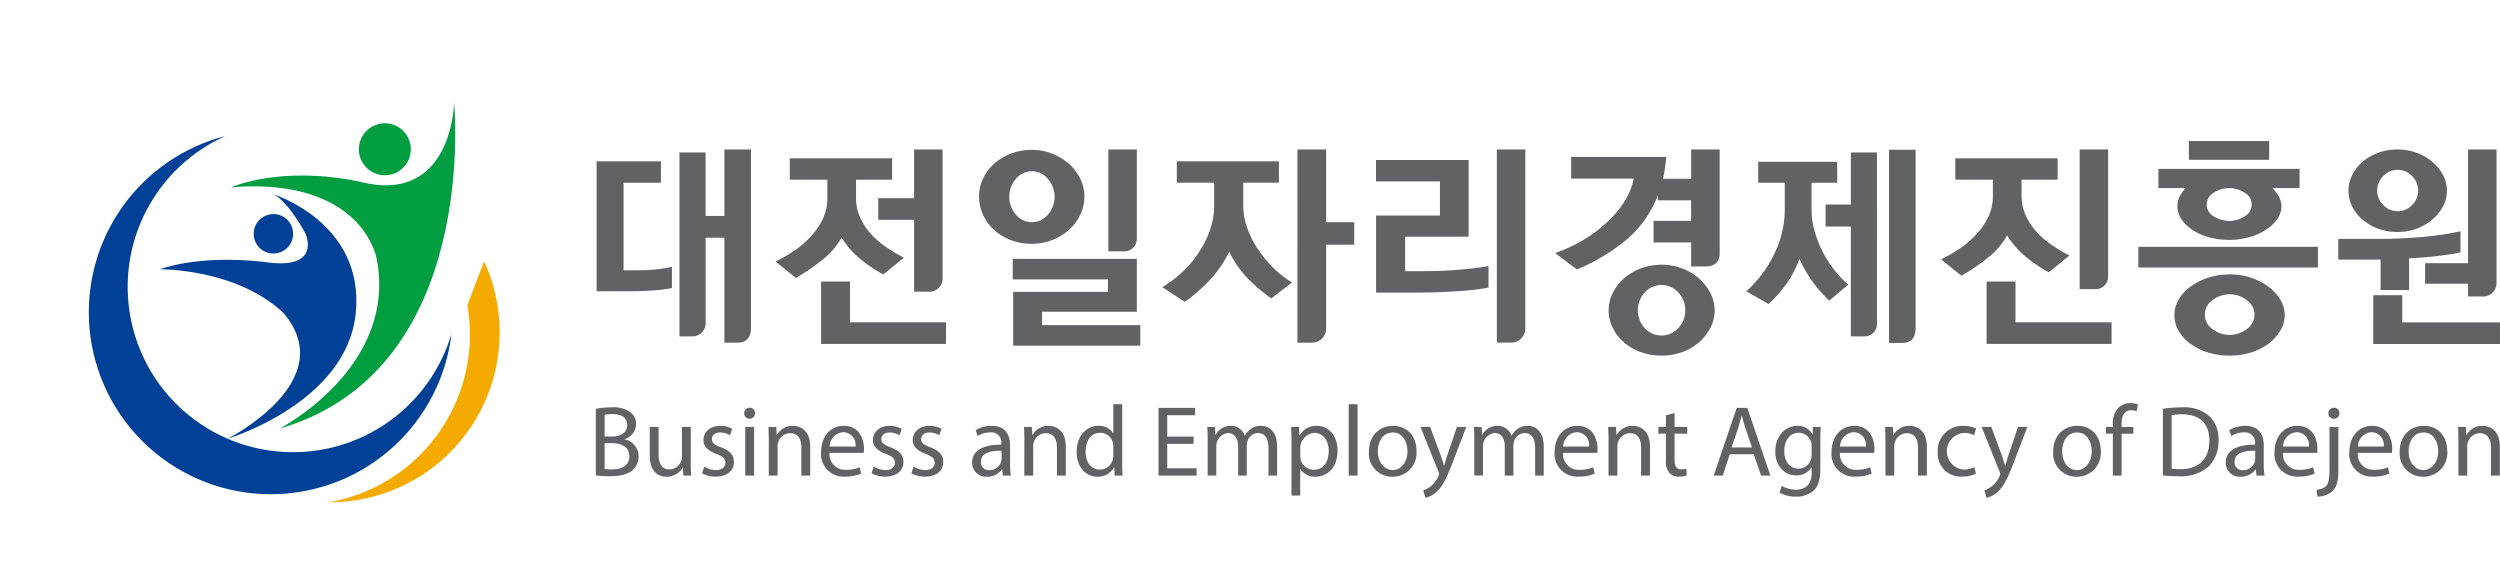 <svg xmlns="http://www.w3.org/2000/svg" xmlns:xlink="http://www.w3.org/1999/xlink" width="462.917" height="108.104" viewBox="0 0 462.917 108.104"><defs><clipPath id="a"><path d="M34.562,19.121A33.7,33.7,0,1,0,79.126,54.934a30.612,30.612,0,1,1-41.9-36.609c-.89.231-1.777.49-2.659.8" transform="translate(-11.944 -18.325)" fill="none"/></clipPath><linearGradient id="b" x1="-0.084" y1="1.076" x2="-0.067" y2="1.076" gradientUnits="objectBoundingBox"><stop offset="0" stop-color="#007b98"/><stop offset="1" stop-color="#004097"/></linearGradient><clipPath id="c"><rect width="462.917" height="108.104" fill="none"/></clipPath><clipPath id="d"><path d="M54.937,28.526c-14.778-3.094-23.8,1.031-23.8,1.031C46.776,28.269,55.454,34.2,57.947,42.19c4.468,20.54-17.875,32.054-17.875,32.054C77.455,63.416,72.385,13.66,72.385,13.66c.087,1.374-.859,19.164-17.448,14.866" transform="translate(-31.135 -13.66)" fill="none"/></clipPath><linearGradient id="e" x1="-0.379" y1="1.358" x2="-0.361" y2="1.358" gradientUnits="objectBoundingBox"><stop offset="0" stop-color="#6fb92c"/><stop offset="1" stop-color="#009e41"/></linearGradient><clipPath id="f"><path d="M48.519,33.5s3.093,6.876-7.82,5.157c-12.289-1.374-19.165,1.375-19.165,1.375s14.1-.172,22.859,8.079C55.222,60.746,34.082,71.4,34.082,71.4S56.166,64.785,57.8,48.114,42.675,26.2,42.675,26.2c2.922,1.632,5.844,7.3,5.844,7.3" transform="translate(-21.534 -26.199)" fill="none"/></clipPath><linearGradient id="g" x1="-0.449" y1="1.594" x2="-0.423" y2="1.594" xlink:href="#b"/><clipPath id="h"><path d="M34.159,32.477a3.652,3.652,0,1,0,3.651-3.652,3.652,3.652,0,0,0-3.651,3.652" transform="translate(-34.159 -28.825)" fill="none"/></clipPath><linearGradient id="i" x1="-5.476" y1="8.151" x2="-5.314" y2="8.151" xlink:href="#b"/><clipPath id="j"><path d="M48.32,21.409A4.812,4.812,0,1,0,53.132,16.6a4.813,4.813,0,0,0-4.812,4.812" transform="translate(-48.32 -16.597)" fill="none"/></clipPath><linearGradient id="k" x1="-5.001" y1="6.712" x2="-4.895" y2="6.712" xlink:href="#e"/></defs><g transform="translate(0 0)"><g transform="translate(16.424 25.199)"><g clip-path="url(#a)"><rect width="82.004" height="82.69" transform="matrix(0.175, -0.985, 0.985, 0.175, -16.424, 68.403)" fill="url(#b)"/></g></g><g transform="translate(0 0)"><g clip-path="url(#c)"><path d="M73.036,35.187A31.456,31.456,0,0,1,44.26,79.8,31.492,31.492,0,0,0,69.931,43.322Z" transform="translate(16.603 13.199)" fill="#f5aa00"/></g></g><g transform="translate(42.814 18.784)"><g clip-path="url(#d)"><rect width="75.033" height="68.833" transform="translate(-24.569 48.012) rotate(-62.9)" fill="url(#e)"/></g></g><g transform="translate(29.612 36.027)"><g clip-path="url(#f)"><rect width="51.147" height="45.238" transform="matrix(0.175, -0.985, 0.985, 0.175, -7.804, 43.812)" fill="url(#g)"/></g></g><g transform="translate(46.973 39.638)"><g clip-path="url(#h)"><rect width="8.471" height="8.471" transform="matrix(0.175, -0.985, 0.985, 0.175, -1.261, 7.079)" fill="url(#i)"/></g></g><g transform="translate(66.446 22.823)"><g clip-path="url(#j)"><rect width="12.953" height="12.953" transform="translate(-3.904 7.629) rotate(-62.9)" fill="url(#k)"/></g></g><g transform="translate(0 0)"><g clip-path="url(#c)"><path d="M98.1,54.737h-2.42V20.685h4.836v11.75H104V20.125h4.916V53.253s.155,2.643-2.38,2.643H104V36.472h-3.476V52.214A2.436,2.436,0,0,1,98.1,54.737M85.331,42.507h2.318q1.679,0,3.317-.139a26.474,26.474,0,0,0,3.317-.5v3.916a26.985,26.985,0,0,1-3.916.48q-2.158.12-4.277.12H80.335V22.324h11.91v3.958H85.331Z" transform="translate(30.136 7.549)" fill="#616263"/><path d="M132.781,46.464h-2.694V33.156h-6.634v-4h6.634V20.125h5.276v23.79a2.419,2.419,0,0,1-2.582,2.549m-19.92-1.878h5.356v7.554H136v4H112.861Zm6.475-18.864v3.357a8.7,8.7,0,0,0,.7,3.5,11.79,11.79,0,0,0,1.9,3.017,16.106,16.106,0,0,0,2.818,2.5,26.882,26.882,0,0,0,3.457,2.059l-3.837,3.117a26.478,26.478,0,0,1-4.856-3.377,16.634,16.634,0,0,1-2.858-3.457,13.865,13.865,0,0,1-3.417,4.017,39.462,39.462,0,0,1-5.056,3.457l-3.757-3.038a26.364,26.364,0,0,0,3.578-2.078,17.067,17.067,0,0,0,3.057-2.679,12.39,12.39,0,0,0,2.158-3.216,8.827,8.827,0,0,0,.8-3.738V25.722h-6.955V21.764h18.945v3.958Z" transform="translate(39.174 7.549)" fill="#616263"/><path d="M158.418,38.99h-2.642V20.125h5.276V36.734a2.342,2.342,0,0,1-2.635,2.257M138.151,46.5H155.7V44.186H138.071v-3.8h22.981V50.18H143.507v2.478h18.185v3.8H138.151Zm.5-14.31a3.845,3.845,0,0,0,5.935,0,5.033,5.033,0,0,0,0-6.614,3.815,3.815,0,0,0-5.935,0,5.1,5.1,0,0,0,0,6.614m-.979,4.7a9.429,9.429,0,0,1-3.078-1.9,8.422,8.422,0,0,1-2.038-2.8,8.077,8.077,0,0,1-.721-3.357,7.723,7.723,0,0,1,.721-3.277,8.556,8.556,0,0,1,2.038-2.758,10.164,10.164,0,0,1,3.078-1.878,10.47,10.47,0,0,1,3.916-.719,10.1,10.1,0,0,1,3.817.719,10.781,10.781,0,0,1,3.1,1.878,9.066,9.066,0,0,1,2.079,2.758,7.389,7.389,0,0,1,.759,3.277,7.725,7.725,0,0,1-.759,3.357,8.906,8.906,0,0,1-2.079,2.8,9.962,9.962,0,0,1-3.1,1.9,10.334,10.334,0,0,1-3.817.7,10.715,10.715,0,0,1-3.916-.7" transform="translate(49.454 7.549)" fill="#616263"/><path d="M184.184,55.9h-2.653V20.126h5.316V33.594h5.2v4.157h-5.2v15.5a2.6,2.6,0,0,1-2.664,2.643M171.5,26.281v4.277a12.209,12.209,0,0,0,.758,4.176,17.79,17.79,0,0,0,2.039,3.975,22.405,22.405,0,0,0,2.9,3.457,17.1,17.1,0,0,0,3.336,2.58L176.695,47.7a28.363,28.363,0,0,1-4.618-3.977,18.613,18.613,0,0,1-3.177-4.655,21.422,21.422,0,0,1-3.417,5.036,29.077,29.077,0,0,1-4.814,4.235l-4.157-2.719a22.347,22.347,0,0,0,3.9-2.977,18.81,18.81,0,0,0,3.017-3.7,17.4,17.4,0,0,0,1.979-4.1,13.821,13.821,0,0,0,.7-4.3V26.281h-6.914V22.325h18.905v3.956Z" transform="translate(58.711 7.549)" fill="#616263"/><path d="M185.285,25.507V21.549H202.43V35.738H190.68v6.4h2.8q1.279,0,2.9-.04t3.3-.161q1.679-.12,3.337-.3t3.1-.459v4q-1.518.281-3.256.461t-3.457.26q-1.759.12-3.417.16t-2.979.04h-7.713V31.821h11.83V25.507Z" transform="translate(69.505 8.083)" fill="#616263"/><path d="M225.994,53.2a4.191,4.191,0,0,0,6.216,0,4.837,4.837,0,0,0,0-6.6,4.194,4.194,0,0,0-6.216,0,4.891,4.891,0,0,0,0,6.6m-.76,4.436a9.758,9.758,0,0,1-3.116-1.818,8.492,8.492,0,0,1-2.059-2.677,7.3,7.3,0,0,1-.738-3.237,7.114,7.114,0,0,1,.738-3.157,8.956,8.956,0,0,1,2.059-2.719,10.357,10.357,0,0,1,3.116-1.859,10.757,10.757,0,0,1,3.918-.7,10.472,10.472,0,0,1,6.914,2.558,9.54,9.54,0,0,1,2.1,2.719,6.824,6.824,0,0,1,.78,3.157,7,7,0,0,1-.78,3.237,9.026,9.026,0,0,1-2.1,2.677,9.814,9.814,0,0,1-3.1,1.818,10.884,10.884,0,0,1-3.817.659,11.3,11.3,0,0,1-3.918-.659m12.041-15.847h-2.687V37.351h-6.954v-4h6.954v-3.8h-6.155V28.6a20.19,20.19,0,0,1-5.935,8.333,36.074,36.074,0,0,1-9.052,5.415l-4.037-3.038a27.809,27.809,0,0,0,5.6-2.657,26.074,26.074,0,0,0,4.4-3.417,18.476,18.476,0,0,0,3.038-3.817,12.181,12.181,0,0,0,1.518-3.9h-11.59v-4h17.625q-.122,1.079-.26,2.1a17.072,17.072,0,0,1-.38,1.94h5.235V20.125h5.275V39.544s.1,2.243-2.588,2.243" transform="translate(78.553 7.549)" fill="#616263"/><path d="M256.988,54.584H254.5V34.242h-4.677V30.165H254.5V20.532h4.835V52.061a2.313,2.313,0,0,1-2.35,2.523m-9.759-28.455v5a14.528,14.528,0,0,0,.54,3.876,20.727,20.727,0,0,0,1.458,3.8,21.458,21.458,0,0,0,2.159,3.4,18.851,18.851,0,0,0,2.637,2.8l-3.518,2.957a25.09,25.09,0,0,1-3.3-3.8,24.725,24.725,0,0,1-2.218-3.915,20.743,20.743,0,0,1-2.279,4.416,22.883,22.883,0,0,1-3.436,3.936l-4.117-2.357a22.6,22.6,0,0,0,5.235-7.054,18.671,18.671,0,0,0,1.878-8.053v-5h-4.915V22.252h14.627v3.876Z" transform="translate(88.214 7.702)" fill="#616263"/><path d="M289.713,45.984h-2.68V20.125h5.275V43.646a2.313,2.313,0,0,1-2.595,2.338m-19.906-1.4h5.355v7.554h17.786v4H269.806Zm6.475-18.864v2.957a8.724,8.724,0,0,0,.7,3.5,11.857,11.857,0,0,0,1.9,3.017,16,16,0,0,0,2.818,2.5,27.206,27.206,0,0,0,3.457,2.06l-3.837,3.117a26.608,26.608,0,0,1-4.857-3.379,16.648,16.648,0,0,1-2.858-3.457,13.847,13.847,0,0,1-3.416,4.018,39.458,39.458,0,0,1-5.056,3.456l-3.757-3.038a26.353,26.353,0,0,0,3.577-2.078,17.025,17.025,0,0,0,3.058-2.677,12.466,12.466,0,0,0,2.158-3.218,8.849,8.849,0,0,0,.8-3.736V25.722h-6.954V21.764h18.944v3.958Z" transform="translate(98.047 7.549)" fill="#616263"/><path d="M301.828,32.9a5.309,5.309,0,0,0,5.855,0,2.481,2.481,0,0,0,0-4.3,5.215,5.215,0,0,0-5.855,0,2.5,2.5,0,0,0,0,4.3m-.239,20.863a5.275,5.275,0,0,0,6.495,0,3.223,3.223,0,0,0,0-5.256,5.2,5.2,0,0,0-6.495,0,3.248,3.248,0,0,0,0,5.256m-4.3-34.771h14.868v3.476H297.291Zm3.478,39.128a10.551,10.551,0,0,1-3.237-1.639,7.628,7.628,0,0,1-2.159-2.4,5.683,5.683,0,0,1,0-5.675,7.637,7.637,0,0,1,2.159-2.4,11.255,11.255,0,0,1,3.237-1.678,12.572,12.572,0,0,1,4.077-.639,12.275,12.275,0,0,1,4.017.639,11.349,11.349,0,0,1,3.216,1.678,8.389,8.389,0,0,1,2.159,2.4,5.438,5.438,0,0,1,0,5.675,8.38,8.38,0,0,1-2.159,2.4,10.624,10.624,0,0,1-3.216,1.639,13.008,13.008,0,0,1-4.017.6,13.324,13.324,0,0,1-4.077-.6m-9.113-33.971h26.138V27.7h-5.036a6.953,6.953,0,0,1,1.22,1.619,3.666,3.666,0,0,1,.459,1.74,4.159,4.159,0,0,1-.78,2.378,7.114,7.114,0,0,1-2.1,1.977,10.841,10.841,0,0,1-3.078,1.379,13.554,13.554,0,0,1-3.716.5,13.845,13.845,0,0,1-3.8-.5,10.249,10.249,0,0,1-3.039-1.379,6.8,6.8,0,0,1-2.019-1.977,4.308,4.308,0,0,1-.738-2.378,4.1,4.1,0,0,1,.4-1.74,5.708,5.708,0,0,1,1.159-1.619h-5.076Zm-3.717,14.426h33.252v3.837H287.939Z" transform="translate(108.013 7.124)" fill="#616263"/><path d="M205.4,39.318c0-.034-.008-.067-.01-.1v.206c0-.036.01-.067.01-.1" transform="translate(77.048 14.71)" fill="#616263"/><path d="M201.557,20.125v35.77H204.2a2.638,2.638,0,0,0,2.632-2.54V20.125Z" transform="translate(75.609 7.549)" fill="#616263"/><path d="M279.624,32.166c0-.036-.008-.067-.01-.1v.206c0-.036.01-.067.01-.1" transform="translate(104.89 12.027)" fill="#616263"/><path d="M254.369,20.162h4.916V53.29s.155,2.642-2.38,2.642h-2.536Z" transform="translate(95.42 7.563)" fill="#616263"/><path d="M341.479,47.35h-2.591V44.99h-7.954v-3.8h7.954V20.131h5.275V45.012a2.491,2.491,0,0,1-2.684,2.338M323.182,30.4a3.671,3.671,0,0,0,5.355,0,3.739,3.739,0,0,0,0-5.335,3.628,3.628,0,0,0-5.355,0,3.739,3.739,0,0,0,0,5.335M321.343,47.11H326.7v5.036h18.1v4h-23.46ZM322.2,34.78a9.367,9.367,0,0,1-2.9-1.7,7.69,7.69,0,0,1-1.878-2.419,6.479,6.479,0,0,1-.679-2.9,6.4,6.4,0,0,1,.679-2.858,8.164,8.164,0,0,1,1.878-2.457,10.071,10.071,0,0,1,6.555-2.32,10.039,10.039,0,0,1,3.537.62,9.327,9.327,0,0,1,2.9,1.7,7.906,7.906,0,0,1,1.96,2.416,6.2,6.2,0,0,1,0,5.8,7.916,7.916,0,0,1-1.96,2.419,9.351,9.351,0,0,1-2.9,1.7,10.038,10.038,0,0,1-3.537.619,10.4,10.4,0,0,1-3.658-.619m.5,11.371V40.514h-7.834V36.678h8.194q2.838,0,6.755-.3a58.244,58.244,0,0,0,7.673-1.1V39.2q-2.238.441-4.637.7t-4.875.38v5.876Z" transform="translate(118.114 7.551)" fill="#616263"/><path d="M81.855,66.262a8.553,8.553,0,0,0,1.359.076c1.675,0,3.221-.615,3.221-2.439,0-1.712-1.471-2.42-3.24-2.42H81.855Zm0-6.012h1.47c1.713,0,2.717-.894,2.717-2.1,0-1.471-1.117-2.049-2.754-2.049a6.876,6.876,0,0,0-1.433.113Zm-1.62-5.137a15.718,15.718,0,0,1,2.959-.261,5.183,5.183,0,0,1,3.445.913,2.628,2.628,0,0,1,1.042,2.214,2.978,2.978,0,0,1-2.123,2.756v.037a3.234,3.234,0,0,1,2.588,3.146,3.382,3.382,0,0,1-1.06,2.512c-.876.8-2.291,1.173-4.337,1.173a18.974,18.974,0,0,1-2.514-.149Z" transform="translate(30.098 20.576)" fill="#616263"/><path d="M95.087,64.043c0,.931.018,1.751.074,2.457H93.709l-.092-1.471h-.038A3.388,3.388,0,0,1,90.6,66.706c-1.414,0-3.108-.782-3.108-3.947V57.491H89.13V62.48c0,1.712.521,2.867,2.01,2.867a2.372,2.372,0,0,0,2.16-1.489,2.422,2.422,0,0,0,.148-.839V57.491h1.638Z" transform="translate(32.82 21.566)" fill="#616263"/><path d="M94.941,64.881a4.3,4.3,0,0,0,2.159.652c1.192,0,1.751-.6,1.751-1.341,0-.781-.465-1.209-1.676-1.656-1.619-.578-2.382-1.471-2.382-2.551,0-1.452,1.173-2.643,3.108-2.643a4.5,4.5,0,0,1,2.217.558l-.411,1.191a3.507,3.507,0,0,0-1.843-.521c-.967,0-1.507.558-1.507,1.229,0,.744.54,1.079,1.712,1.526,1.564.6,2.364,1.376,2.364,2.717,0,1.581-1.228,2.7-3.369,2.7a5.135,5.135,0,0,1-2.532-.615Z" transform="translate(35.461 21.51)" fill="#616263"/><path d="M100.409,58.461h1.638v9.01h-1.638Zm1.825-2.532a1.015,1.015,0,0,1-2.03,0,1,1,0,0,1,1.024-1.024.973.973,0,0,1,1.005,1.024" transform="translate(37.589 20.596)" fill="#616263"/><path d="M103.541,59.986c0-.931-.018-1.694-.074-2.438h1.452l.094,1.488h.036a3.314,3.314,0,0,1,2.979-1.693c1.247,0,3.183.744,3.183,3.834v5.379h-1.638V61.364c0-1.452-.54-2.662-2.085-2.662a2.327,2.327,0,0,0-2.2,1.675,2.36,2.36,0,0,0-.113.763v5.417h-1.638Z" transform="translate(38.813 21.51)" fill="#616263"/><path d="M116.928,61.177a2.331,2.331,0,0,0-2.27-2.661,2.715,2.715,0,0,0-2.514,2.661Zm-4.8,1.173a2.886,2.886,0,0,0,3.09,3.127,5.915,5.915,0,0,0,2.494-.465l.279,1.173a7.289,7.289,0,0,1-3,.558,4.185,4.185,0,0,1-4.431-4.542c0-2.717,1.6-4.858,4.226-4.858,2.941,0,3.724,2.587,3.724,4.244a6.031,6.031,0,0,1-.056.763Z" transform="translate(41.474 21.51)" fill="#616263"/><path d="M117.767,64.881a4.3,4.3,0,0,0,2.159.652c1.192,0,1.751-.6,1.751-1.341,0-.781-.465-1.209-1.676-1.656-1.619-.578-2.382-1.471-2.382-2.551,0-1.452,1.173-2.643,3.108-2.643a4.487,4.487,0,0,1,2.215.558l-.41,1.191a3.507,3.507,0,0,0-1.843-.521c-.967,0-1.507.558-1.507,1.229,0,.744.54,1.079,1.712,1.526,1.564.6,2.364,1.376,2.364,2.717,0,1.581-1.228,2.7-3.369,2.7a5.135,5.135,0,0,1-2.532-.615Z" transform="translate(44.023 21.51)" fill="#616263"/><path d="M123.129,64.881a4.292,4.292,0,0,0,2.159.652c1.191,0,1.749-.6,1.749-1.341,0-.781-.465-1.209-1.676-1.656-1.617-.578-2.38-1.471-2.38-2.551,0-1.452,1.172-2.643,3.106-2.643a4.487,4.487,0,0,1,2.215.558l-.41,1.191a3.5,3.5,0,0,0-1.84-.521c-.969,0-1.509.558-1.509,1.229,0,.744.539,1.079,1.711,1.526,1.564.6,2.364,1.376,2.364,2.717,0,1.581-1.227,2.7-3.368,2.7a5.136,5.136,0,0,1-2.533-.615Z" transform="translate(46.034 21.51)" fill="#616263"/><path d="M136.35,61.958c-1.786-.037-3.816.279-3.816,2.03a1.449,1.449,0,0,0,1.546,1.564,2.243,2.243,0,0,0,2.178-1.509,1.726,1.726,0,0,0,.092-.521Zm.242,4.6-.129-1.136h-.056a3.356,3.356,0,0,1-2.756,1.341,2.567,2.567,0,0,1-2.754-2.588c0-2.177,1.936-3.369,5.417-3.35v-.187a1.857,1.857,0,0,0-2.048-2.085,4.5,4.5,0,0,0-2.346.67l-.371-1.079a5.6,5.6,0,0,1,2.959-.8c2.754,0,3.425,1.88,3.425,3.687V64.4a12.723,12.723,0,0,0,.148,2.159Z" transform="translate(49.102 21.51)" fill="#616263"/><path d="M137.956,59.986c0-.931-.018-1.694-.074-2.438h1.452l.094,1.488h.036a3.314,3.314,0,0,1,2.979-1.693c1.247,0,3.183.744,3.183,3.834v5.379h-1.638V61.364c0-1.452-.54-2.662-2.085-2.662a2.327,2.327,0,0,0-2.2,1.675,2.36,2.36,0,0,0-.113.763v5.417h-1.638Z" transform="translate(51.723 21.51)" fill="#616263"/><path d="M151.771,62.306a2.937,2.937,0,0,0-.074-.689,2.41,2.41,0,0,0-2.365-1.9c-1.694,0-2.7,1.489-2.7,3.482,0,1.823.892,3.332,2.661,3.332a2.464,2.464,0,0,0,2.4-1.955,2.882,2.882,0,0,0,.074-.707Zm1.638-7.874v10.89c0,.8.018,1.712.074,2.327h-1.47l-.076-1.564H151.9a3.335,3.335,0,0,1-3.072,1.768c-2.178,0-3.854-1.843-3.854-4.579-.018-3,1.844-4.84,4.04-4.84a3.01,3.01,0,0,1,2.717,1.378h.039V54.432Z" transform="translate(54.383 20.418)" fill="#616263"/><path d="M162.493,61.584h-4.878v4.524h5.436v1.359H156V54.92h6.775v1.359h-5.157v3.964h4.878Z" transform="translate(58.518 20.601)" fill="#616263"/><path d="M162.637,59.986c0-.931-.018-1.694-.074-2.438H164L164.069,59h.056a3.106,3.106,0,0,1,2.83-1.657,2.662,2.662,0,0,1,2.549,1.806h.037a3.7,3.7,0,0,1,1.005-1.173,3.076,3.076,0,0,1,1.993-.633c1.191,0,2.959.781,2.959,3.909v5.3h-1.6v-5.1c0-1.731-.633-2.774-1.955-2.774a2.121,2.121,0,0,0-1.935,1.489,2.708,2.708,0,0,0-.131.82v5.565h-1.6v-5.4c0-1.434-.634-2.477-1.88-2.477a2.442,2.442,0,0,0-2.16,2.439v5.434h-1.6Z" transform="translate(60.981 21.51)" fill="#616263"/><path d="M175.548,62.889a3.7,3.7,0,0,0,.074.67,2.526,2.526,0,0,0,2.457,1.917c1.731,0,2.735-1.414,2.735-3.48,0-1.806-.949-3.35-2.68-3.35a2.836,2.836,0,0,0-2.587,2.7Zm-1.62-2.4c0-1.155-.037-2.085-.074-2.941h1.47l.076,1.546h.036a3.545,3.545,0,0,1,3.2-1.751c2.177,0,3.816,1.843,3.816,4.579,0,3.238-1.973,4.84-4.1,4.84a3.16,3.16,0,0,1-2.774-1.415h-.037v4.9h-1.62Z" transform="translate(65.217 21.51)" fill="#616263"/><rect width="1.638" height="13.216" transform="translate(249.738 74.851)" fill="#616263"/><path d="M185.989,62.071c0,1.972,1.136,3.461,2.736,3.461,1.564,0,2.738-1.47,2.738-3.5,0-1.526-.765-3.461-2.7-3.461s-2.774,1.786-2.774,3.5m7.149-.094a4.4,4.4,0,0,1-4.487,4.784,4.283,4.283,0,0,1-4.318-4.636c0-3.016,1.973-4.784,4.466-4.784,2.587,0,4.339,1.88,4.339,4.636" transform="translate(69.148 21.51)" fill="#616263"/><path d="M193.064,57.491l1.973,5.324c.2.6.428,1.3.576,1.843h.037c.169-.54.355-1.229.578-1.881l1.788-5.286h1.731l-2.457,6.422c-1.173,3.09-1.973,4.673-3.09,5.641a4.443,4.443,0,0,1-2.01,1.06l-.41-1.376a4.341,4.341,0,0,0,1.433-.8,4.983,4.983,0,0,0,1.378-1.825,1.19,1.19,0,0,0,.131-.391,1.417,1.417,0,0,0-.111-.428l-3.332-8.3Z" transform="translate(71.753 21.566)" fill="#616263"/><path d="M198.541,59.986c0-.931-.018-1.694-.074-2.438H199.9L199.976,59h.055a3.106,3.106,0,0,1,2.83-1.657,2.662,2.662,0,0,1,2.549,1.806h.037a3.716,3.716,0,0,1,1.005-1.173,3.076,3.076,0,0,1,1.993-.633c1.191,0,2.959.781,2.959,3.909v5.3h-1.6v-5.1c0-1.731-.633-2.774-1.954-2.774a2.12,2.12,0,0,0-1.936,1.489,2.666,2.666,0,0,0-.131.82v5.565h-1.6v-5.4c0-1.434-.633-2.477-1.881-2.477a2.442,2.442,0,0,0-2.159,2.439v5.434h-1.6Z" transform="translate(74.45 21.51)" fill="#616263"/><path d="M215.7,61.177a2.329,2.329,0,0,0-2.27-2.661,2.715,2.715,0,0,0-2.514,2.661Zm-4.8,1.173a2.886,2.886,0,0,0,3.09,3.127,5.911,5.911,0,0,0,2.494-.465l.281,1.173a7.3,7.3,0,0,1-3,.558,4.184,4.184,0,0,1-4.431-4.542c0-2.717,1.6-4.858,4.226-4.858,2.941,0,3.722,2.587,3.722,4.244a6.358,6.358,0,0,1-.055.763Z" transform="translate(78.528 21.51)" fill="#616263"/><path d="M216.615,59.986c0-.931-.018-1.694-.074-2.438h1.452l.094,1.488h.036a3.315,3.315,0,0,1,2.979-1.693c1.249,0,3.185.744,3.185,3.834v5.379h-1.639V61.364c0-1.452-.54-2.662-2.085-2.662a2.406,2.406,0,0,0-2.309,2.438v5.417h-1.638Z" transform="translate(81.23 21.51)" fill="#616263"/><path d="M226.307,55.61V58.2h2.345v1.247h-2.345V64.3c0,1.117.316,1.751,1.228,1.751a3.631,3.631,0,0,0,.95-.113l.073,1.228a3.988,3.988,0,0,1-1.451.224,2.276,2.276,0,0,1-1.77-.689,3.34,3.34,0,0,1-.631-2.345V59.445h-1.4V58.2h1.4v-2.16Z" transform="translate(83.769 20.86)" fill="#616263"/><path d="M237.849,62.254l-1.228-3.612c-.279-.818-.466-1.562-.653-2.29h-.036c-.187.745-.392,1.509-.633,2.272l-1.231,3.63Zm-4.114,1.265-1.3,3.947h-1.675l4.263-12.547h1.955l4.281,12.547h-1.731l-1.341-3.947Z" transform="translate(86.562 20.601)" fill="#616263"/><path d="M245.776,61.1a2.4,2.4,0,0,0-2.383-2.477c-1.565,0-2.681,1.321-2.681,3.406,0,1.768.894,3.24,2.662,3.24a2.4,2.4,0,0,0,2.272-1.676,2.829,2.829,0,0,0,.131-.875Zm1.693-3.556c-.037.652-.074,1.378-.074,2.475v5.231c0,2.067-.41,3.332-1.284,4.114a4.772,4.772,0,0,1-3.277,1.079,5.8,5.8,0,0,1-3-.745l.41-1.247a5.077,5.077,0,0,0,2.644.708c1.675,0,2.9-.875,2.9-3.146V65.011h-.037a3.214,3.214,0,0,1-2.866,1.509c-2.236,0-3.835-1.9-3.835-4.394,0-3.053,1.991-4.784,4.058-4.784a3,3,0,0,1,2.811,1.564h.037l.074-1.359Z" transform="translate(89.675 21.51)" fill="#616263"/><path d="M252.988,61.177a2.329,2.329,0,0,0-2.27-2.661,2.715,2.715,0,0,0-2.514,2.661Zm-4.8,1.173a2.886,2.886,0,0,0,3.09,3.127,5.911,5.911,0,0,0,2.494-.465l.281,1.173a7.3,7.3,0,0,1-3,.558,4.184,4.184,0,0,1-4.431-4.542c0-2.717,1.6-4.858,4.226-4.858,2.941,0,3.722,2.587,3.722,4.244a6.364,6.364,0,0,1-.055.763Z" transform="translate(92.514 21.51)" fill="#616263"/><path d="M253.9,59.986c0-.931-.018-1.694-.074-2.438h1.452l.092,1.488h.037a3.314,3.314,0,0,1,2.979-1.693c1.249,0,3.185.744,3.185,3.834v5.379h-1.639V61.364c0-1.452-.54-2.662-2.085-2.662a2.405,2.405,0,0,0-2.309,2.438v5.417H253.9Z" transform="translate(95.216 21.51)" fill="#616263"/><path d="M267.994,66.216a6.02,6.02,0,0,1-2.587.521,4.281,4.281,0,0,1-4.487-4.6,4.577,4.577,0,0,1,4.84-4.784,5.478,5.478,0,0,1,2.27.465l-.371,1.266a3.8,3.8,0,0,0-1.9-.429,3.4,3.4,0,0,0-.056,6.777,4.649,4.649,0,0,0,2.01-.447Z" transform="translate(97.877 21.515)" fill="#616263"/><path d="M268.624,57.491l1.973,5.324c.2.6.428,1.3.576,1.843h.038c.168-.54.353-1.229.576-1.881l1.788-5.286h1.731l-2.457,6.422c-1.173,3.09-1.973,4.673-3.09,5.641a4.443,4.443,0,0,1-2.01,1.06l-.41-1.376a4.341,4.341,0,0,0,1.433-.8,4.983,4.983,0,0,0,1.378-1.825,1.19,1.19,0,0,0,.131-.391,1.39,1.39,0,0,0-.113-.428l-3.332-8.3Z" transform="translate(100.096 21.566)" fill="#616263"/><path d="M278.132,62.071c0,1.972,1.137,3.461,2.735,3.461,1.565,0,2.738-1.47,2.738-3.5,0-1.526-.763-3.461-2.7-3.461s-2.774,1.786-2.774,3.5m7.149-.094a4.4,4.4,0,0,1-4.487,4.784,4.284,4.284,0,0,1-4.319-4.636c0-3.016,1.973-4.784,4.468-4.784,2.587,0,4.339,1.88,4.339,4.636" transform="translate(103.712 21.51)" fill="#616263"/><path d="M284.849,67.7V59.942h-1.265V58.694h1.265v-.428a4.248,4.248,0,0,1,1.042-3.146,3.138,3.138,0,0,1,2.2-.837,3.823,3.823,0,0,1,1.4.26l-.223,1.266a2.459,2.459,0,0,0-1.044-.2c-1.4,0-1.749,1.228-1.749,2.606v.484h2.178v1.247h-2.178V67.7Z" transform="translate(106.379 20.363)" fill="#616263"/><path d="M292.866,66.207a10.244,10.244,0,0,0,1.638.094c3.464,0,5.342-1.936,5.342-5.324.019-2.959-1.656-4.84-5.081-4.84a9.257,9.257,0,0,0-1.9.168Zm-1.62-11.094a23.267,23.267,0,0,1,3.445-.261,7.193,7.193,0,0,1,5.082,1.564,5.788,5.788,0,0,1,1.768,4.506,6.64,6.64,0,0,1-1.806,4.876,7.731,7.731,0,0,1-5.549,1.806,26.065,26.065,0,0,1-2.941-.149Z" transform="translate(109.253 20.576)" fill="#616263"/><path d="M305.163,61.958c-1.788-.037-3.817.279-3.817,2.03a1.45,1.45,0,0,0,1.546,1.564,2.24,2.24,0,0,0,2.178-1.509,1.686,1.686,0,0,0,.094-.521Zm.242,4.6-.131-1.136h-.056a3.352,3.352,0,0,1-2.754,1.341,2.568,2.568,0,0,1-2.756-2.588c0-2.177,1.936-3.369,5.418-3.35v-.187a1.858,1.858,0,0,0-2.048-2.085,4.5,4.5,0,0,0-2.346.67l-.373-1.079a5.608,5.608,0,0,1,2.961-.8c2.754,0,3.425,1.88,3.425,3.687V64.4a12.72,12.72,0,0,0,.149,2.159Z" transform="translate(112.427 21.51)" fill="#616263"/><path d="M312.639,61.177a2.329,2.329,0,0,0-2.27-2.661,2.715,2.715,0,0,0-2.514,2.661Zm-4.8,1.173a2.886,2.886,0,0,0,3.09,3.127,5.911,5.911,0,0,0,2.494-.465l.281,1.173a7.3,7.3,0,0,1-3,.558,4.184,4.184,0,0,1-4.431-4.542c0-2.717,1.6-4.858,4.226-4.858,2.941,0,3.722,2.587,3.722,4.244a6.361,6.361,0,0,1-.055.763Z" transform="translate(114.891 21.51)" fill="#616263"/><path d="M316.159,55.929a.962.962,0,0,1-1.023,1.005.978.978,0,0,1-1.005-1.005,1,1,0,0,1,1.042-1.024.968.968,0,0,1,.986,1.024m-4.226,14.147a2.656,2.656,0,0,0,1.788-.689c.446-.521.613-1.228.613-3.388V58.461h1.639v8.172c0,1.749-.279,2.885-1.081,3.7a4.161,4.161,0,0,1-2.79,1.023Z" transform="translate(117.013 20.596)" fill="#616263"/><path d="M322.711,61.177a2.329,2.329,0,0,0-2.27-2.661,2.715,2.715,0,0,0-2.514,2.661Zm-4.8,1.173A2.886,2.886,0,0,0,321,65.477a5.911,5.911,0,0,0,2.494-.465l.281,1.173a7.294,7.294,0,0,1-3,.558,4.184,4.184,0,0,1-4.431-4.542c0-2.717,1.6-4.858,4.226-4.858,2.941,0,3.722,2.587,3.722,4.244a6.374,6.374,0,0,1-.055.763Z" transform="translate(118.669 21.51)" fill="#616263"/><path d="M324.786,62.071c0,1.972,1.136,3.461,2.735,3.461,1.565,0,2.738-1.47,2.738-3.5,0-1.526-.763-3.461-2.7-3.461s-2.772,1.786-2.772,3.5m7.148-.094a4.4,4.4,0,0,1-4.486,4.784,4.284,4.284,0,0,1-4.319-4.636c0-3.016,1.973-4.784,4.468-4.784,2.587,0,4.337,1.88,4.337,4.636" transform="translate(121.213 21.51)" fill="#616263"/><path d="M331.056,59.986c0-.931-.018-1.694-.074-2.438h1.452l.093,1.488h.036a3.314,3.314,0,0,1,2.979-1.693c1.249,0,3.185.744,3.185,3.834v5.379h-1.639V61.364c0-1.452-.54-2.662-2.085-2.662a2.405,2.405,0,0,0-2.309,2.438v5.417h-1.638Z" transform="translate(124.159 21.51)" fill="#616263"/></g></g></g></svg>